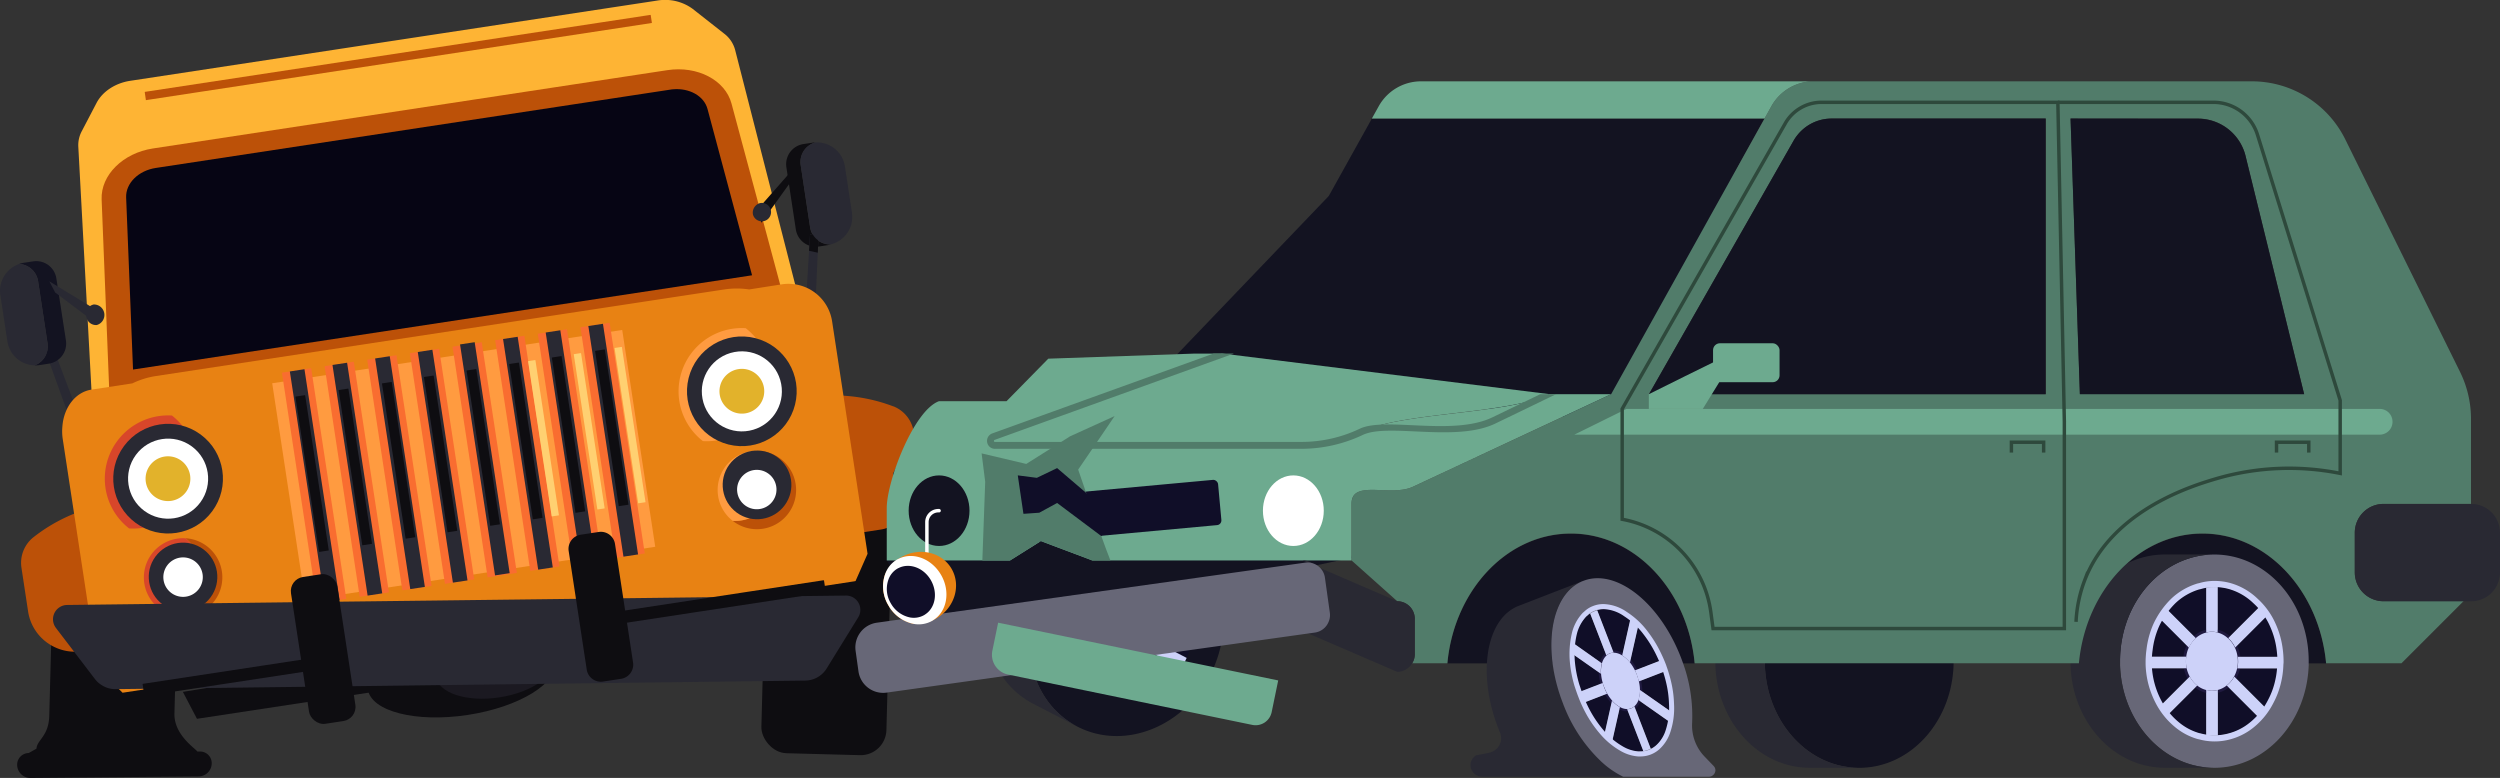 <svg xmlns="http://www.w3.org/2000/svg" viewBox="0 0 874.26 272.05"><rect x="0" y="0" width="874.26" height="272.05" fill="#333333" stroke="none"/><defs><style>.cls-1{fill:#0e0d11;}.cls-2{fill:#bc5108;}.cls-3{fill:#d8462a;}.cls-4{fill:#131321;}.cls-5{fill:#292933;}.cls-6{fill:#100e28;}.cls-7{fill:#cdd2f9;}.cls-8{fill:#676777;}.cls-10,.cls-14,.cls-15,.cls-17,.cls-18,.cls-9{fill:none;}.cls-17,.cls-9{stroke:#1f193f;}.cls-10,.cls-14,.cls-17,.cls-18,.cls-9{stroke-miterlimit:10;}.cls-9{stroke-width:1.95px;}.cls-10,.cls-18{stroke:#cdd2f9;}.cls-10{stroke-width:2.15px;}.cls-11{fill:#517c6a;}.cls-12{fill:#6daa8f;}.cls-13{fill:#fff;}.cls-14{stroke:#2e493c;}.cls-14,.cls-15{stroke-width:1.21px;}.cls-15{stroke:#fff;stroke-linecap:round;stroke-linejoin:round;}.cls-16{fill:#e88213;}.cls-17{stroke-width:1.6px;}.cls-18{stroke-width:1.76px;}.cls-19{fill:#feb434;}.cls-20{fill:#060514;}.cls-21{fill:#1b1921;}.cls-22{fill:#ff9b40;}.cls-23{fill:#e2b22b;}.cls-24{fill:#f96d30;}.cls-25{fill:#ffd071;}</style></defs><g id="Слой_2" data-name="Слой 2"><g id="Layer_1" data-name="Layer 1"><rect class="cls-1" x="267.12" y="178.56" width="43.74" height="85.23" rx="9" transform="translate(572.07 449.86) rotate(-178.49)"/><path class="cls-1" d="M6,267.42H6a4.63,4.63,0,0,0,4.63,4.63l58.78-.53a4.63,4.63,0,0,0,4.63-4.64h0A4.07,4.07,0,0,0,70,262.81H69c-.53-1-8.16-5.7-8-13.25l1.29-48.73a9,9,0,0,0-8.76-9.24l-25.73-.68a9,9,0,0,0-9.23,8.76l-1.34,50.6c-.19,7.27-4.25,8.36-4.48,11.54l-2.71,1.53A4.08,4.08,0,0,0,6,267.42Z"/><path class="cls-2" d="M285.4,188.63,308,185.19c9-1.37,5.58-10.63,4.29-19.61l7.25-14.49a11.47,11.47,0,0,0-7.12-9l-.08,0a58.38,58.38,0,0,0-8.69-2.55,60.12,60.12,0,0,0-14-1.25Z"/><path class="cls-3" d="M44.84,225.25l6.4-1-19.05-46.8c-1.8.52-3.78,1.17-5.85,2C33.53,183.09,48.36,209.94,44.84,225.25Z"/><path class="cls-2" d="M7.51,198.59l2.32,15.27a16.52,16.52,0,0,0,9,12.3,16.35,16.35,0,0,0,9.87,1.55l16.17-2.46c3.52-15.31-11.31-42.16-18.5-45.78-1.05.4-2.14.86-3.24,1.38a58.23,58.23,0,0,0-11.4,7,.15.15,0,0,1-.07.05A11.46,11.46,0,0,0,7.51,198.59Z"/><polygon class="cls-4" points="405.25 130.58 561.76 147.49 608.91 56.15 614.86 45.41 617.06 41.46 479.74 41.46 477.55 45.41 464.67 68.54 405.25 130.58"/><path class="cls-4" d="M364.53,205.83c-.23.45-.45.88-.65,1.32-7.09,15-4.4,31.88,5.8,41.83a30.43,30.43,0,0,0,7.12,5.13c15.83,8.15,36,.64,45.72-16.76.24-.42.46-.85.7-1.3,9.43-18.31,3.95-39.9-12.26-48.25a29.76,29.76,0,0,0-8.32-2.82C388.2,182.37,372.41,190.54,364.53,205.83Z"/><path class="cls-5" d="M349.15,197.91c-.23.45-.45.88-.65,1.31-8.52,18-2.91,38.8,12.92,46.95l15.38,7.93a30.13,30.13,0,0,1-7.11-5.12c-10.2-9.95-12.89-26.84-5.81-41.83.2-.44.42-.87.65-1.32,7.88-15.3,23.67-23.45,38.12-20.84a29.59,29.59,0,0,1,8.3,2.8l-15.38-7.92C379.35,171.52,358.59,179.6,349.15,197.91Z"/><path class="cls-6" d="M406.81,198.45l-7.27,14.12a8.7,8.7,0,0,1,2.3,3.42l14.67-4.69A21.61,21.61,0,0,0,406.81,198.45Z"/><path class="cls-6" d="M387.48,197.33l4.29,13.46a8.73,8.73,0,0,1,3.77-.16l.37.1,7.21-14a18.91,18.91,0,0,0-3.15-.81A22.41,22.41,0,0,0,387.48,197.33Z"/><path class="cls-6" d="M374.21,209.07l11.62,6a11,11,0,0,1,2.26-2.43l-4.3-13.43A27.2,27.2,0,0,0,374.21,209.07Z"/><path class="cls-6" d="M402.5,220.05a11.09,11.09,0,0,1-.64,3.26L415,230.07a27.9,27.9,0,0,0,2.34-14.76Z"/><path class="cls-7" d="M403.12,196.73l-7.21,14a6.5,6.5,0,0,1,1.94.68,7.67,7.67,0,0,1,1.69,1.16l7.27-14.12c-.34-.2-.68-.4-1.05-.59A20.35,20.35,0,0,0,403.12,196.73Z"/><path class="cls-7" d="M399.84,226.85l13.22,6.8c.26-.4.51-.84.76-1.28s.33-.59.49-.9c.24-.47.46-.94.67-1.4l-13.12-6.76a13.73,13.73,0,0,1-.62,1.43,2.77,2.77,0,0,1-.21.36A12,12,0,0,1,399.84,226.85Z"/><path class="cls-7" d="M373.44,210.42c-.16.31-.31.6-.45.92s-.43.92-.59,1.38l11.71,6a10.08,10.08,0,0,1,.73-2l.19-.37a12.32,12.32,0,0,1,.8-1.33l-11.62-6C373.94,209.5,373.68,210,373.44,210.42Z"/><path class="cls-7" d="M383.79,199.2l4.3,13.43a10.88,10.88,0,0,1,3.68-1.84l-4.29-13.46A21.32,21.32,0,0,0,383.79,199.2Z"/><path class="cls-7" d="M401.84,216a9.51,9.51,0,0,1,.66,4.06l14.82-4.74a21.92,21.92,0,0,0-.81-4Z"/><path class="cls-4" d="M472.66,195.07S367.55,217.4,366.28,217.46l-40.91,2L310.1,196l4.63-13,156.11,4.47Z"/><path class="cls-4" d="M617.18,231.2c0,.51,0,1,0,1.48.56,16.56,10.69,30.36,24.31,34.53a30.49,30.49,0,0,0,8.68,1.3c17.8,0,32.29-15.91,33-35.83,0-.49,0-1,0-1.48,0-20.59-14.76-37.28-33-37.28a29.8,29.8,0,0,0-8.68,1.3C627.48,199.52,617.18,214,617.18,231.2Z"/><path class="cls-5" d="M599.88,231.21c0,.5,0,1,0,1.47.68,19.92,15.18,35.82,33,35.82h17.3a30.05,30.05,0,0,1-8.66-1.29c-13.63-4.18-23.75-18-24.32-34.53,0-.48,0-1,0-1.47,0-17.21,10.3-31.69,24.34-36a29.39,29.39,0,0,1,8.66-1.31h-17.3C614.64,193.92,599.88,210.61,599.88,231.21Z"/><path class="cls-4" d="M727,232h86.45c-2.38-25.52-20.86-45.37-43.24-45.37S729.37,206.46,727,232Z"/><path class="cls-4" d="M506.15,232h86.48c-2.39-25.52-20.89-45.37-43.27-45.37S508.53,206.46,506.15,232Z"/><path class="cls-8" d="M741.38,231.21c0,.5,0,1,0,1.47.57,16.57,10.69,30.35,24.32,34.53a30,30,0,0,0,8.66,1.29c17.8,0,32.3-15.9,33-35.82,0-.48,0-1,0-1.47,0-20.6-14.76-37.29-33-37.29a29.29,29.29,0,0,0-8.66,1.31C751.69,199.52,741.38,214,741.38,231.21Zm14.09-14.72,10,10a11.23,11.23,0,0,0-.89,3.2H751.47A27.35,27.35,0,0,1,755.47,216.49Zm16-11v15.74l-.37.09a8.79,8.79,0,0,0-3.28,1.86l-10-10a22.34,22.34,0,0,1,10.45-7A19.14,19.14,0,0,1,771.52,205.45Zm18.57,6.82L779.2,223.16a8.53,8.53,0,0,0-3.61-2V205.29A21.6,21.6,0,0,1,790.09,212.27Zm7.24,17.39H782.57a11,11,0,0,0-.92-3.2l11-11A27.88,27.88,0,0,1,797.33,229.66Zm-5.07,17.87-10.94-10.94a10.55,10.55,0,0,0,1.07-2.86h14.88A27.77,27.77,0,0,1,792.26,247.53Zm-16.67,9.62v-15.9a8.23,8.23,0,0,0,3.11-1.53l10.93,10.93A21.6,21.6,0,0,1,775.59,257.15Zm-17.26-7.37,10.07-10.06a8.33,8.33,0,0,0,2.75,1.44,1.66,1.66,0,0,0,.37.09V257a24.2,24.2,0,0,1-3.17-.7A22.4,22.4,0,0,1,758.33,249.78Zm-6.8-16.05H764.7a11.26,11.26,0,0,0,1.07,2.86l-9.93,9.93A27.62,27.62,0,0,1,751.53,233.73Z"/><path class="cls-5" d="M724.08,231.21c0,.5,0,1,0,1.47.67,19.92,15.18,35.82,33,35.82h17.3a30,30,0,0,1-8.66-1.29c-13.63-4.18-23.75-18-24.32-34.53,0-.48,0-1,0-1.47,0-17.21,10.31-31.69,24.35-36a29.29,29.29,0,0,1,8.66-1.31h-17.3C738.85,193.92,724.08,210.61,724.08,231.21Z"/><path class="cls-6" d="M775.59,205.29v15.88a8.53,8.53,0,0,1,3.61,2l10.89-10.89A21.6,21.6,0,0,0,775.59,205.29Z"/><path class="cls-6" d="M757.9,213.15l10,10a8.79,8.79,0,0,1,3.28-1.86l.37-.09V205.45a19.14,19.14,0,0,0-3.17.72A22.34,22.34,0,0,0,757.9,213.15Z"/><path class="cls-6" d="M751.47,229.66h13.08a11.23,11.23,0,0,1,.89-3.2l-10-10A27.35,27.35,0,0,0,751.47,229.66Z"/><path class="cls-6" d="M751.53,233.73a27.62,27.62,0,0,0,4.31,12.79l9.93-9.93a11.26,11.26,0,0,1-1.07-2.86Z"/><path class="cls-6" d="M758.33,249.78a22.4,22.4,0,0,0,10,6.5,24.2,24.2,0,0,0,3.17.7V241.25a1.66,1.66,0,0,1-.37-.09,8.33,8.33,0,0,1-2.75-1.44Z"/><path class="cls-6" d="M775.59,241.25v15.9a21.6,21.6,0,0,0,14-6.5L778.7,239.72A8.23,8.23,0,0,1,775.59,241.25Z"/><path class="cls-6" d="M781.32,236.59l10.94,10.94a27.77,27.77,0,0,0,5-13.8H782.39A10.55,10.55,0,0,1,781.32,236.59Z"/><path class="cls-6" d="M781.65,226.46a11,11,0,0,1,.92,3.2h14.76a27.88,27.88,0,0,0-4.68-14.2Z"/><path class="cls-9" d="M764.44,231.21v.42a11,11,0,0,0,1.33,5,9.77,9.77,0,0,0,2.63,3.13,8.33,8.33,0,0,0,2.75,1.44,1.66,1.66,0,0,0,.37.09,8.15,8.15,0,0,0,2,.26,8,8,0,0,0,2-.26,8.23,8.23,0,0,0,3.11-1.53,9.54,9.54,0,0,0,2.62-3.13,10.55,10.55,0,0,0,1.07-2.86,11.17,11.17,0,0,0,.27-2.1,3.17,3.17,0,0,0,0-.42,13.15,13.15,0,0,0-.11-1.55,11,11,0,0,0-.92-3.2,9.53,9.53,0,0,0-2.45-3.3,8.53,8.53,0,0,0-3.61-2,8,8,0,0,0-2-.26,7.33,7.33,0,0,0-2,.28l-.37.09a8.79,8.79,0,0,0-3.28,1.86,10.37,10.37,0,0,0-3.32,6.52A11.31,11.31,0,0,0,764.44,231.21Z"/><path class="cls-7" d="M771.52,205.45v15.74a7.33,7.33,0,0,1,2-.28,8,8,0,0,1,2,.26V205.29c-.39,0-.79,0-1.2,0A21.07,21.07,0,0,0,771.52,205.45Z"/><path class="cls-7" d="M771.52,241.25V257a21.07,21.07,0,0,0,2.87.19l1.2,0v-15.9a8,8,0,0,1-2,.26A8.15,8.15,0,0,1,771.52,241.25Z"/><path class="cls-7" d="M764.44,231.21v.42a11,11,0,0,0,1.33,5,9.77,9.77,0,0,0,2.63,3.13,8.33,8.33,0,0,0,2.75,1.44,1.66,1.66,0,0,0,.37.09,8.15,8.15,0,0,0,2,.26,8,8,0,0,0,2-.26,8.23,8.23,0,0,0,3.11-1.53,9.54,9.54,0,0,0,2.62-3.13,10.55,10.55,0,0,0,1.07-2.86,11.17,11.17,0,0,0,.27-2.1,3.17,3.17,0,0,0,0-.42,13.15,13.15,0,0,0-.11-1.55,11,11,0,0,0-.92-3.2,9.53,9.53,0,0,0-2.45-3.3,8.53,8.53,0,0,0-3.61-2,8,8,0,0,0-2-.26,7.33,7.33,0,0,0-2,.28l-.37.09a8.79,8.79,0,0,0-3.28,1.86,10.37,10.37,0,0,0-3.32,6.52A11.31,11.31,0,0,0,764.44,231.21Z"/><path class="cls-7" d="M782.39,233.73h14.88c0-.49.06-1,.08-1.49s0-.68,0-1c0-.52,0-1.05,0-1.55H782.57a13.15,13.15,0,0,1,.11,1.55,3.17,3.17,0,0,1,0,.42A11.17,11.17,0,0,1,782.39,233.73Z"/><path class="cls-7" d="M751.4,231.21c0,.35,0,.68,0,1s.05,1,.11,1.49H764.7a11.17,11.17,0,0,1-.26-2.1v-.42a11.31,11.31,0,0,1,.11-1.55H751.47C751.42,230.16,751.4,230.69,751.4,231.21Z"/><path class="cls-7" d="M778.7,239.72l10.93,10.93a24.53,24.53,0,0,0,2.63-3.12l-10.94-10.94A9.54,9.54,0,0,1,778.7,239.72Z"/><path class="cls-7" d="M755.47,216.49l10,10a11.18,11.18,0,0,1,2.43-3.32l-10-10A20.09,20.09,0,0,0,755.47,216.49Z"/><path class="cls-7" d="M779.2,223.16a9.53,9.53,0,0,1,2.45,3.3l11-11a21,21,0,0,0-2.56-3.19Z"/><path class="cls-7" d="M755.84,246.52a24.39,24.39,0,0,0,2.49,3.26l10.07-10.06a9.77,9.77,0,0,1-2.63-3.13Z"/><path class="cls-10" d="M751.4,231.21v1.09a30.87,30.87,0,0,0,.66,5.5,30.32,30.32,0,0,0,2.71,7.51,25.6,25.6,0,0,0,6.63,8.2,20.63,20.63,0,0,0,7,3.78,6.31,6.31,0,0,0,.93.23,19.49,19.49,0,0,0,10.28,0,20.66,20.66,0,0,0,7.84-4,25,25,0,0,0,6.62-8.2,27.76,27.76,0,0,0,2.71-7.51,29.13,29.13,0,0,0,.66-5.5,7,7,0,0,0,.06-1.09,32.09,32.09,0,0,0-.28-4.07,29.45,29.45,0,0,0-2.32-8.37,24.92,24.92,0,0,0-6.18-8.65,21.43,21.43,0,0,0-9.11-5.22,19.54,19.54,0,0,0-5.14-.68,17.37,17.37,0,0,0-5.14.74,6.31,6.31,0,0,0-.93.23,21.88,21.88,0,0,0-8.29,4.87,28.91,28.91,0,0,0-6.13,8.71,29.71,29.71,0,0,0-2.26,8.37A32.09,32.09,0,0,0,751.4,231.21Z"/><path class="cls-11" d="M472.66,176.15V196l15.95,14.23a6.15,6.15,0,0,1,6.15,6.15v12.37a6,6,0,0,1-.91,3.19h12.3c2.38-25.52,20.83-45.37,43.21-45.37s40.88,19.85,43.27,45.37H727c2.39-25.52,20.83-45.37,43.21-45.37s40.86,19.85,43.24,45.37h26.36l21.71-21.71h-28a10.07,10.07,0,0,1-10.06-10.08V186.3a10.07,10.07,0,0,1,10.06-10.08h30.6V146.56a37.27,37.27,0,0,0-3.83-16.5L820.14,48.72a36.45,36.45,0,0,0-32.65-20.28H634.28a16.93,16.93,0,0,0-14.81,8.7l-4.61,8.27-51.44,92.44-69.28,32.36C486.32,173.88,472.66,167.51,472.66,176.15ZM724.08,41.46H768.6a17.14,17.14,0,0,1,16.67,13l20.5,83.34H727.34ZM576.64,137.85,627.31,49.1a15.4,15.4,0,0,1,3-3.69,15.22,15.22,0,0,1,10.23-3.95h74.88v96.39Z"/><path class="cls-4" d="M724.08,41.46l3.26,96.39h78.43l-20.5-83.34a17.14,17.14,0,0,0-16.67-13Z"/><path class="cls-4" d="M576.64,137.85H715.38V41.46H640.5a15.22,15.22,0,0,0-10.23,3.95,15.4,15.4,0,0,0-3,3.69Z"/><path class="cls-5" d="M823.49,186.3v13.89a10.07,10.07,0,0,0,10.06,10.08h30.6a10.1,10.1,0,0,0,10.11-10.1V186.32a10.09,10.09,0,0,0-10.11-10.1h-30.6A10.07,10.07,0,0,0,823.49,186.3Z"/><path class="cls-12" d="M310.1,177.67V196h43.07L364,189.22,382,196h90.63V176.15c0-8.64,13.66-2.27,21.48-5.94l69.28-32.36H541.86c-15,7.21-51.13,6.15-65.82,13.17a48.44,48.44,0,0,1-20.86,4.73H347.93a1.57,1.57,0,0,1-.53-3l80-29.09h-9.91l-50.9,1.77L352,140.29H328.4C319.55,143.45,310.1,168.26,310.1,177.67Z"/><path class="cls-12" d="M479.74,41.46H617.06l2.41-4.32a16.93,16.93,0,0,1,14.81-8.7H496.93a16.92,16.92,0,0,0-14.78,8.7Z"/><path class="cls-5" d="M455.56,220.71l33.05,14.23a6.09,6.09,0,0,0,5.24-3,6,6,0,0,0,.91-3.19V216.42a6.15,6.15,0,0,0-6.15-6.15L455.56,196a6.15,6.15,0,0,1,6.15,6.15v12.37a6,6,0,0,1-.91,3.19A6.09,6.09,0,0,1,455.56,220.71Z"/><path class="cls-8" d="M299.21,227.61l1,7.17a8.73,8.73,0,0,0,9.86,7.43l149.74-21a6.08,6.08,0,0,0,4.77-3.66,6,6,0,0,0,.47-3.28L463.33,202a6.16,6.16,0,0,0-6.95-5.24l-149.74,21A8.71,8.71,0,0,0,299.21,227.61Z"/><ellipse class="cls-13" cx="452.29" cy="178.59" rx="10.64" ry="12.34"/><ellipse class="cls-4" cx="328.4" cy="178.59" rx="10.64" ry="12.34"/><rect class="cls-6" x="345.85" y="171.35" width="80.86" height="15.89" rx="1.65" transform="translate(787.35 322.47) rotate(174.75)"/><path class="cls-12" d="M347.93,155.75H455.18A48.44,48.44,0,0,0,476,151c14.69-7,50.85-6,65.82-13.17L427.37,123.62l-80,29.09A1.57,1.57,0,0,0,347.93,155.75Z"/><path class="cls-12" d="M550.55,152H832.2a4.47,4.47,0,0,0,4.47-4.47h0A4.47,4.47,0,0,0,832.2,143H568.78Z"/><path class="cls-11" d="M345.21,154.66a2.74,2.74,0,0,0,2.72,2.29H455.18a50.18,50.18,0,0,0,21.39-4.85c8.9-4.26,32.59,2.68,46.39-4,7.95-3.83,15.5-7.5,21.22-10.25h-5.55c-4.92,2.39-10.71,5.19-16.71,8.08-13.8,6.68-37.49-.27-46.41,4a47.34,47.34,0,0,1-20.33,4.61H347.93a.3.3,0,0,1-.33-.29c-.05-.31.14-.39.21-.41l83.73-30.22h-7.11L347,151.57A2.77,2.77,0,0,0,345.21,154.66Z"/><rect class="cls-12" x="599.06" y="120.04" width="23.26" height="13.62" rx="2.41" transform="translate(1221.38 253.7) rotate(180)"/><path class="cls-12" d="M602,125.29c-.43.14-25.4,12.56-25.4,12.56V143h18.87l7.52-12.2Z"/><path class="cls-14" d="M599.06,219.81H721.91V147.49L719.64,35.78H637a14.59,14.59,0,0,0-12.67,7.35L567.28,143v38.59h0a38.25,38.25,0,0,1,31,32.44Z"/><path class="cls-14" d="M719.64,35.78h54.41a16.12,16.12,0,0,1,15.4,11.34L818.37,140v25.54a90.65,90.65,0,0,0-42.78,1.7c-8.06,2.35-37.05,10.81-46.59,35.75a46.6,46.6,0,0,0-3,14.47"/><polyline class="cls-14" points="714.67 158.27 714.67 154.65 703.4 154.65 703.4 158.27"/><polyline class="cls-14" points="807.39 158.27 807.39 154.65 796.11 154.65 796.11 158.27"/><path class="cls-11" d="M344.53,168.5l-1,27.54h9.65L364,189.22,382,196h6.32c-3.35-8.36-11.28-31.78-11.28-31.78l5.81-8.51,6.94-10.21-15.6,7.09-4.94,3.12-10.37,6.53-15.61-3.69Z"/><path class="cls-15" d="M328.4,178.59h-.21a4,4,0,0,0-4.05,4v11.81"/><path class="cls-16" d="M310.67,211.69a13.11,13.11,0,0,0,8.61,6.44,14.09,14.09,0,0,0,7.21-1.35l.95-.5c6.36-3.69,8.75-11.43,5.35-17.34s-11.34-7.72-17.7-4.05c-.27.16-.53.31-.8.5,0,0,0,0,0,0a13.44,13.44,0,0,0-4.8,5.52A12.84,12.84,0,0,0,310.67,211.69Z"/><path class="cls-13" d="M310.67,211.69a13.11,13.11,0,0,0,8.61,6.44,9.61,9.61,0,0,0,6.78-1.06,3,3,0,0,0,.43-.29c4.73-3.06,5.91-10,2.61-15.72s-9.79-8.13-14.81-5.67c0,0,0,0,0,0a4.79,4.79,0,0,0-.56.26,9.52,9.52,0,0,0-4.24,5.26A12.84,12.84,0,0,0,310.67,211.69Z"/><path class="cls-6" d="M311.53,211a10,10,0,0,0,6.54,4.89,7.28,7.28,0,0,0,5.14-.81,3.15,3.15,0,0,0,.33-.22c3.59-2.32,4.49-7.58,2-11.94s-7.44-6.17-11.25-4.3h0a2.86,2.86,0,0,0-.43.21,7.23,7.23,0,0,0-3.22,4A9.74,9.74,0,0,0,311.53,211Z"/><polygon class="cls-6" points="379.85 172.39 369.68 163.69 362.59 167.1 355.92 166.24 357.9 179.69 363.44 179.3 369.68 175.89 385.15 187.48 388.31 182.28 379.85 172.39"/><path class="cls-12" d="M352,227.72h87.21a7.06,7.06,0,0,1,7.06,7.06v10a0,0,0,0,1,0,0h-100a0,0,0,0,1,0,0V233.46a5.74,5.74,0,0,1,5.74-5.74Z" transform="translate(736.7 547.61) rotate(-168.35)"/><path class="cls-5" d="M514.24,268a4.12,4.12,0,0,0,4.16,3.6h49.23a31.59,31.59,0,0,1-7.57-5.21,53.78,53.78,0,0,1-13-19.17c-.19-.45-.36-.9-.53-1.37-6.21-16-5-32,2.23-39.44a13.76,13.76,0,0,1,5-3.32l-11.83,4.57-10.82,4.2c-11.41,4.4-14.62,23.54-7.19,42.75.18.47.36.92.55,1.37v0a5.18,5.18,0,0,1-3.63,7.23l-4.62.93A4,4,0,0,0,514.24,268Z"/><path class="cls-5" d="M546.54,245.88c.17.47.34.92.53,1.37a53.78,53.78,0,0,0,13,19.17,31.59,31.59,0,0,0,7.57,5.21h12.6l-1.1-2.83-25.41-65.68a13.76,13.76,0,0,0-5,3.32C541.54,213.84,540.33,229.83,546.54,245.88Z"/><path class="cls-8" d="M546.54,245.88c.17.47.34.92.53,1.37a53.78,53.78,0,0,0,13,19.17,31.59,31.59,0,0,0,7.57,5.21h29.89a2.34,2.34,0,0,0,2.36-2.3,2.22,2.22,0,0,0-.62-1.46l-3.09-3.21a15.68,15.68,0,0,1-4.44-11.75,54.42,54.42,0,0,0-3.41-21.63c-.16-.45-.32-.9-.51-1.37-7.43-19.21-22.69-31.21-34.09-26.79a13.76,13.76,0,0,0-5,3.32C541.54,213.84,540.33,229.83,546.54,245.88Zm15.22-16.63a1.51,1.51,0,0,0-.2.17,5.75,5.75,0,0,0-1.37,2.52l-9.85-6.9a16.3,16.3,0,0,1,4-9,8.77,8.77,0,0,1,1.73-1.44Zm8.39-12.81-2.88,12.79a5.5,5.5,0,0,0-3-1l-5.73-14.8C562.21,212.38,566.3,213.57,570.15,216.44Zm7.13,45.35L571.55,247a5.32,5.32,0,0,0,1.39-2.18l10.78,7.55C582.74,256.78,580.53,260.19,577.28,261.79Zm-4.84.94a15.93,15.93,0,0,1-8.61-3.63l2.67-11.82a5.43,5.43,0,0,0,2.23.69,1.32,1.32,0,0,0,.28,0l5.67,14.67A11.11,11.11,0,0,1,572.44,262.73ZM581,230.9l-9.24,3.57a14.93,14.93,0,0,0-1.72-2.75l2.91-12.93A38,38,0,0,1,581,230.9Zm3.27,17.89-10.78-7.56a13.86,13.86,0,0,0-.36-2.92l9.3-3.6A36.92,36.92,0,0,1,584.23,248.79Zm-30.45-3,8.24-3.19a15,15,0,0,0,1.7,2.42l-2.63,11.66A37.46,37.46,0,0,1,553.78,245.77Zm-3.75-17,9.83,6.88a15.09,15.09,0,0,0,.6,3.2L552.28,242A37.43,37.43,0,0,1,550,228.75Z"/><path class="cls-6" d="M558.57,213.43l5.73,14.81a5.65,5.65,0,0,1,3,1l2.88-12.8C566.3,213.56,562.2,212.38,558.57,213.43Z"/><path class="cls-6" d="M550.34,225l9.84,6.91a5.89,5.89,0,0,1,1.38-2.53,1.12,1.12,0,0,1,.21-.17l-5.69-14.69a9.74,9.74,0,0,0-1.72,1.44A16.33,16.33,0,0,0,550.34,225Z"/><path class="cls-6" d="M552.28,242l8.18-3.16a15.06,15.06,0,0,1-.59-3.2L550,228.75A37.34,37.34,0,0,0,552.28,242Z"/><path class="cls-6" d="M553.79,245.77a37.14,37.14,0,0,0,7.31,10.89L563.72,245a15.38,15.38,0,0,1-1.7-2.41Z"/><path class="cls-6" d="M563.83,259.1a15.93,15.93,0,0,0,8.61,3.63,11.15,11.15,0,0,0,2.24-.11L569,248a1.11,1.11,0,0,1-.26,0,5.34,5.34,0,0,1-2.25-.68Z"/><path class="cls-6" d="M571.55,247l5.73,14.83c3.25-1.61,5.45-5,6.44-9.46l-10.78-7.55A5.32,5.32,0,0,1,571.55,247Z"/><path class="cls-6" d="M573.45,241.24l10.78,7.55a36.92,36.92,0,0,0-1.84-14.08l-9.31,3.6A13.91,13.91,0,0,1,573.45,241.24Z"/><path class="cls-6" d="M570,231.71a16,16,0,0,1,1.73,2.76L581,230.9a38,38,0,0,0-8.05-12.11Z"/><path class="cls-17" d="M561,240.3l.15.39a15.9,15.9,0,0,0,.92,1.9,15.38,15.38,0,0,0,1.7,2.41,9.91,9.91,0,0,0,2.77,2.28,5.34,5.34,0,0,0,2.25.68,1.11,1.11,0,0,0,.26,0,3.74,3.74,0,0,0,2.55-1,5.32,5.32,0,0,0,1.39-2.18,9.8,9.8,0,0,0,.51-3.55,13.91,13.91,0,0,0-.37-2.93,14.5,14.5,0,0,0-.59-2c0-.14-.09-.27-.13-.39-.19-.49-.41-1-.63-1.42a16,16,0,0,0-1.73-2.76,10.24,10.24,0,0,0-2.72-2.48,5.65,5.65,0,0,0-3-1,3.78,3.78,0,0,0-1.37.25,3.29,3.29,0,0,0-1.16.76,1.12,1.12,0,0,0-.21.17,5.89,5.89,0,0,0-1.38,2.53,11.69,11.69,0,0,0-.31,3.68,15.06,15.06,0,0,0,.59,3.2C560.6,239.31,560.76,239.81,561,240.3Z"/><path class="cls-7" d="M556.08,214.56l5.69,14.69a3.29,3.29,0,0,1,1.16-.76,3.78,3.78,0,0,1,1.37-.25l-5.73-14.81c-.25.08-.51.15-.77.25A10,10,0,0,0,556.08,214.56Z"/><path class="cls-7" d="M569,248l5.68,14.67a10,10,0,0,0,1.86-.51c.25-.1.5-.22.74-.31L571.55,247a3.74,3.74,0,0,1-2.55,1Z"/><path class="cls-7" d="M561,240.3l.15.39a15.9,15.9,0,0,0,.92,1.9,15.38,15.38,0,0,0,1.7,2.41,9.91,9.91,0,0,0,2.77,2.28,5.34,5.34,0,0,0,2.25.68,1.11,1.11,0,0,0,.26,0,3.74,3.74,0,0,0,2.55-1,5.32,5.32,0,0,0,1.39-2.18,9.8,9.8,0,0,0,.51-3.55,13.91,13.91,0,0,0-.37-2.93,14.5,14.5,0,0,0-.59-2c0-.14-.09-.27-.13-.39-.19-.49-.41-1-.63-1.42a16,16,0,0,0-1.73-2.76,10.24,10.24,0,0,0-2.72-2.48,5.65,5.65,0,0,0-3-1,3.78,3.78,0,0,0-1.37.25,3.29,3.29,0,0,0-1.16.76,1.12,1.12,0,0,0-.21.17,5.89,5.89,0,0,0-1.38,2.53,11.69,11.69,0,0,0-.31,3.68,15.06,15.06,0,0,0,.59,3.2C560.6,239.31,560.76,239.81,561,240.3Z"/><path class="cls-7" d="M573.08,238.31l9.31-3.6c-.15-.46-.32-.94-.49-1.41s-.23-.64-.35-1c-.19-.48-.4-1-.59-1.43l-9.23,3.57c.22.45.44.93.63,1.42,0,.12.09.25.13.39A14.5,14.5,0,0,1,573.08,238.31Z"/><path class="cls-7" d="M552.8,243.46c.12.32.24.63.38.95.2.47.39.93.61,1.36l8.23-3.18a15.9,15.9,0,0,1-.92-1.9l-.15-.39c-.19-.49-.35-1-.49-1.47L552.28,242C552.43,242.47,552.61,243,552.8,243.46Z"/><path class="cls-7" d="M572.94,244.79l10.78,7.55a23.52,23.52,0,0,0,.51-3.55l-10.78-7.55A9.8,9.8,0,0,1,572.94,244.79Z"/><path class="cls-7" d="M550,228.75l9.84,6.88a11.69,11.69,0,0,1,.31-3.68L550.34,225A22.19,22.19,0,0,0,550,228.75Z"/><path class="cls-7" d="M567.28,229.23a10.24,10.24,0,0,1,2.72,2.48l2.91-12.92a23.49,23.49,0,0,0-2.75-2.36Z"/><path class="cls-7" d="M561.1,256.66a25.45,25.45,0,0,0,2.73,2.44l2.66-11.82a9.91,9.91,0,0,1-2.77-2.28Z"/><path class="cls-18" d="M552.8,243.46l.39,1a45.86,45.86,0,0,0,2.4,5,40.28,40.28,0,0,0,4.4,6.34,26.08,26.08,0,0,0,7.1,6,13.6,13.6,0,0,0,5.72,1.85,3,3,0,0,0,.67,0,9,9,0,0,0,6.42-2.48,13.06,13.06,0,0,0,3.46-5.64,25.64,25.64,0,0,0,1.18-9.25,37.68,37.68,0,0,0-1-7.65,45.42,45.42,0,0,0-1.57-5.3c-.11-.38-.24-.7-.36-1-.5-1.28-1.06-2.53-1.64-3.72a42.15,42.15,0,0,0-4.47-7.25,27.25,27.25,0,0,0-7-6.57,14.3,14.3,0,0,0-7.58-2.66,8.8,8.8,0,0,0-3.46.6,8.11,8.11,0,0,0-3,1.94,2.55,2.55,0,0,0-.5.44,14.83,14.83,0,0,0-3.42,6.55,31.11,31.11,0,0,0-.69,9.6,41.37,41.37,0,0,0,1.6,8.36C551.87,240.87,552.3,242.18,552.8,243.46Z"/><polygon class="cls-5" points="15.89 122.86 23.69 144.48 26.39 142.18 18.85 122.26 15.89 122.86"/><path class="cls-1" d="M275,58.49l3.3,21.71a7.12,7.12,0,0,0,8.11,6l3.19-.49a9.19,9.19,0,0,0,.94-.19,7.11,7.11,0,0,1-7.26-6L280,57.73a7.11,7.11,0,0,1,5.14-7.93c-.31,0-.64.05-1,.1l-3.19.48A7.12,7.12,0,0,0,275,58.49Z"/><polygon class="cls-5" points="281.99 103.27 285.25 104.66 285.98 88.37 286.27 81.7 283.27 82 282.93 87.7 281.99 103.27"/><path class="cls-19" d="M278.44,100.9,257.07,17.43a10.58,10.58,0,0,0-3.84-5.68l-11-8.65A16.34,16.34,0,0,0,229.77.21L45.53,28.26c-5.2.79-9.67,3.73-11.76,7.72l-5.18,9.91a10.36,10.36,0,0,0-1.21,5.33L32,136.67Z"/><path class="cls-2" d="M38.24,137.47l235.16-35.8L255.81,36.21c-2.2-8.21-11.93-13.28-22.41-11.68L53.46,51.92C43,53.52,35.2,61.25,35.54,69.75Z"/><path class="cls-20" d="M46.52,129.23,263,96.27,247.42,38.11c-1.22-4.55-6.33-7.4-12.09-6.88-.29,0-.6.06-.9.11L54.5,58.73c-6.12.93-10.59,5.38-10.39,10.34Z"/><path class="cls-2" d="M51.15,35,227.87,8.05a.1.1,0,0,0,.09-.12l-.4-2.63a.12.12,0,0,0-.12-.09L50.71,32.12a.12.12,0,0,0-.09.12L51,34.87A.1.1,0,0,0,51.15,35Z"/><polygon class="cls-1" points="288.4 217.94 68.88 251.37 63.95 241.95 281.1 206.27 288.4 217.94"/><ellipse class="cls-1" cx="161.43" cy="236.11" rx="33.18" ry="14.08" transform="translate(-33.7 26.99) rotate(-8.66)"/><path class="cls-21" d="M152.43,236.63c.87,5.74,10.83,9,22.24,7.24s20-7.8,19.08-13.53-10.83-9-22.24-7.24S151.56,230.9,152.43,236.63Z"/><path class="cls-16" d="M21.92,153.4l12.21,80.22,8.73,8.63,255.76-38.94a5.23,5.23,0,0,0,.57-.12l4.2-9.53L291,112.43a15.44,15.44,0,0,0-17.59-13L262,101.22a29.3,29.3,0,0,0-8.72,0L54.59,131.49a29.24,29.24,0,0,0-8.31,2.58L32,136.25c-5.64.86-9.7,6.27-10.18,12.88A18.1,18.1,0,0,0,21.92,153.4Z"/><path class="cls-22" d="M237.55,140.18a22,22,0,0,0,8.25,14.07,21.21,21.21,0,0,0,4.69-.21,22.09,22.09,0,0,0,10.29-39.27,21.76,21.76,0,0,0-4.68.2A22.14,22.14,0,0,0,237.55,140.18Z"/><path class="cls-2" d="M256.23,182.14a13.71,13.71,0,1,0,9.29-24.47,13.7,13.7,0,0,1-9.29,24.47Z"/><path class="cls-22" d="M251.12,173.42a13.63,13.63,0,0,0,5.11,8.72,13.69,13.69,0,0,0,9.29-24.47,14.18,14.18,0,0,0-2.9.12A13.72,13.72,0,0,0,251.12,173.42Z"/><circle class="cls-5" cx="259.43" cy="136.85" r="19.18" transform="translate(63.61 355.22) rotate(-75.93)"/><circle class="cls-5" cx="264.66" cy="171.21" r="11.99" transform="matrix(0.59, -0.81, 0.81, 0.59, -30.09, 282.93)"/><circle class="cls-13" cx="259.43" cy="136.85" r="14" transform="translate(-20.9 50.56) rotate(-10.7)"/><path class="cls-23" d="M251.69,138a7.83,7.83,0,1,0,6.56-8.92A7.84,7.84,0,0,0,251.69,138Z"/><circle class="cls-13" cx="264.66" cy="171.21" r="6.89" transform="translate(-30.09 282.93) rotate(-53.66)"/><path class="cls-3" d="M36.9,170.73a22,22,0,0,0,8.25,14.07,21.83,21.83,0,0,0,4.69-.21,22.1,22.1,0,0,0,10.29-39.28,22.43,22.43,0,0,0-4.68.21A22.14,22.14,0,0,0,36.9,170.73Z"/><path class="cls-2" d="M55.58,212.69a13.71,13.71,0,1,0,9.29-24.47,13.7,13.7,0,0,1-9.29,24.47Z"/><path class="cls-3" d="M50.47,204a13.63,13.63,0,0,0,5.11,8.72,13.69,13.69,0,0,0,9.29-24.47,12.89,12.89,0,0,0-2.9.12A13.72,13.72,0,0,0,50.47,204Z"/><circle class="cls-5" cx="58.78" cy="167.4" r="19.18" transform="translate(-110.89 115.54) rotate(-53.66)"/><circle class="cls-5" cx="64.01" cy="201.76" r="11.99" transform="translate(-136.44 133.75) rotate(-53.66)"/><circle class="cls-13" cx="58.78" cy="167.4" r="14" transform="translate(-110.89 115.54) rotate(-53.66)"/><path class="cls-23" d="M51,168.58a7.83,7.83,0,1,0,6.56-8.92A7.83,7.83,0,0,0,51,168.58Z"/><path class="cls-13" d="M57.19,202.8A6.9,6.9,0,1,0,63,195,6.91,6.91,0,0,0,57.19,202.8Z"/><rect class="cls-22" x="100.25" y="124.28" width="123.81" height="76.7" transform="translate(-22.63 26.26) rotate(-8.66)"/><rect class="cls-24" x="209.06" y="113.18" width="10.34" height="81.59" transform="translate(449.2 273.95) rotate(171.34)"/><rect class="cls-5" x="211.86" y="113.15" width="5.17" height="81.59" transform="translate(449.62 273.85) rotate(171.34)"/><rect class="cls-24" x="194.15" y="115.45" width="10.34" height="81.59" transform="translate(419.89 280.71) rotate(171.34)"/><rect class="cls-5" x="196.95" y="115.42" width="5.17" height="81.59" transform="translate(420.31 280.61) rotate(171.34)"/><rect class="cls-24" x="179.24" y="117.72" width="10.34" height="81.59" transform="translate(390.58 287.47) rotate(171.34)"/><rect class="cls-5" x="182.04" y="117.69" width="5.17" height="81.59" transform="translate(391 287.37) rotate(171.34)"/><rect class="cls-24" x="164.33" y="119.99" width="10.34" height="81.59" transform="translate(361.27 294.22) rotate(171.34)"/><rect class="cls-5" x="167.13" y="119.96" width="5.17" height="81.59" transform="matrix(-0.99, 0.15, -0.15, -0.99, 361.69, 294.13)"/><rect class="cls-24" x="149.42" y="122.26" width="10.34" height="81.59" transform="translate(331.96 300.98) rotate(171.34)"/><rect class="cls-5" x="152.22" y="122.23" width="5.17" height="81.59" transform="translate(332.38 300.89) rotate(171.34)"/><rect class="cls-24" x="134.51" y="124.53" width="10.34" height="81.59" transform="translate(302.65 307.74) rotate(171.34)"/><rect class="cls-5" x="137.31" y="124.5" width="5.17" height="81.59" transform="translate(303.07 307.64) rotate(171.34)"/><rect class="cls-24" x="119.6" y="126.8" width="10.34" height="81.59" transform="translate(273.34 314.5) rotate(171.34)"/><rect class="cls-5" x="122.4" y="126.77" width="5.17" height="81.59" transform="translate(273.76 314.4) rotate(171.34)"/><rect class="cls-24" x="104.69" y="129.07" width="10.34" height="81.59" transform="translate(244.03 321.26) rotate(171.34)"/><rect class="cls-5" x="107.49" y="129.04" width="5.17" height="81.59" transform="translate(244.45 321.16) rotate(171.34)"/><path class="cls-5" d="M19.52,219.54l.84,1.11L23.69,225l7.44,9.75,2.12,2.77a8.63,8.63,0,0,0,2.39,2.12A8.84,8.84,0,0,0,40.43,241L281.52,238A8.91,8.91,0,0,0,289,233.9l1.44-2.33,5.47-8.86,4.25-6.88a5,5,0,0,0-4.42-7.56L23.53,211.56A5,5,0,0,0,19.52,219.54Z"/><path class="cls-1" d="M207,186.2h6.39a5,5,0,0,1,5,5v41.94a5,5,0,0,1-5,5H207a5,5,0,0,1-5-5V191.2a5,5,0,0,1,5-5Z" transform="translate(449.87 390.29) rotate(171.34)"/><rect class="cls-1" x="104.85" y="200.99" width="16.38" height="51.93" rx="4.99" transform="translate(258.94 434.31) rotate(171.34)"/><polygon class="cls-1" points="277.69 58.73 265.3 72.82 266.22 77.92 276.89 63.07 277.69 58.73"/><path class="cls-4" d="M12.14,127.77a9.23,9.23,0,0,0,1.73-.1l3.19-.49a7.12,7.12,0,0,0,6-8.11L19.71,97.35a7.11,7.11,0,0,0-8.1-5.95l-3.19.48a9.18,9.18,0,0,0-1.68.42,7.11,7.11,0,0,1,6.58,6l3.31,21.73A7.11,7.11,0,0,1,12.14,127.77Z"/><path class="cls-5" d="M.11,103.17l2.47,16.19a9.89,9.89,0,0,0,9.56,8.41,7.11,7.11,0,0,0,4.49-7.72L13.32,98.32a7.11,7.11,0,0,0-6.58-6A9.89,9.89,0,0,0,.11,103.17Z"/><polygon class="cls-5" points="17.25 98.38 33.27 108.15 33.9 113.28 19.3 102.29 17.25 98.38"/><path class="cls-5" d="M263.32,75.05A3.22,3.22,0,1,0,265.93,71,3.44,3.44,0,0,0,263.32,75.05Z"/><path class="cls-5" d="M30.15,110.55a3.44,3.44,0,0,0,3.7,3.11,3.66,3.66,0,0,0-1.09-7.18A3.43,3.43,0,0,0,30.15,110.55Z"/><path class="cls-1" d="M282.93,87.7l3.05.67.29-6.67-3,.3Z"/><path class="cls-5" d="M280,57.73l3.31,21.71a7.11,7.11,0,0,0,7.26,6h.05a9.9,9.9,0,0,0,7.31-11.09L295.48,58.2a9.9,9.9,0,0,0-10.28-8.4h-.05A7.11,7.11,0,0,0,280,57.73Z"/><path class="cls-1" d="M216.49,177l3.16-.48a.12.12,0,0,0,.11-.14l-8.23-54.07a.14.14,0,0,0-.15-.11l-3.16.49a.12.12,0,0,0-.1.14l8.23,54.07A.12.12,0,0,0,216.49,177Z"/><path class="cls-25" d="M223.28,176l2.37-.36a.11.11,0,0,0,.08-.11l-8.25-54.13a.08.08,0,0,0-.1-.08l-2.37.36a.1.1,0,0,0-.08.11l8.24,54.13A.1.1,0,0,0,223.28,176Z"/><path class="cls-25" d="M209,178.16l2.36-.36a.09.09,0,0,0,.08-.11l-8.24-54.13s-.05-.08-.11-.08l-2.36.37a.08.08,0,0,0-.08.1l8.24,54.13A.09.09,0,0,0,209,178.16Z"/><path class="cls-25" d="M193,180.59l2.37-.36a.08.08,0,0,0,.08-.1L187.24,126a.1.1,0,0,0-.11-.08l-2.37.36a.09.09,0,0,0-.08.11l8.24,54.12A.09.09,0,0,0,193,180.59Z"/><path class="cls-1" d="M201.37,179.32l3.16-.48a.12.12,0,0,0,.1-.14l-8.23-54.07a.12.12,0,0,0-.14-.1l-3.16.48a.12.12,0,0,0-.11.14l8.23,54.07A.12.12,0,0,0,201.37,179.32Z"/><path class="cls-1" d="M186.46,181.59l3.16-.48a.12.12,0,0,0,.1-.14l-8.23-54.07a.12.12,0,0,0-.14-.1l-3.16.48a.12.12,0,0,0-.11.14l8.23,54.07A.12.12,0,0,0,186.46,181.59Z"/><path class="cls-1" d="M171.55,183.86l3.16-.48a.12.12,0,0,0,.1-.14l-8.23-54.07a.12.12,0,0,0-.14-.1l-3.16.48a.12.12,0,0,0-.11.14l8.23,54.07A.12.12,0,0,0,171.55,183.86Z"/><path class="cls-1" d="M156.64,186.13l3.16-.48a.12.12,0,0,0,.1-.14l-8.23-54.07a.12.12,0,0,0-.14-.1l-3.16.48a.12.12,0,0,0-.11.14L156.49,186A.12.12,0,0,0,156.64,186.13Z"/><path class="cls-1" d="M141.94,188.37l3.16-.48a.12.12,0,0,0,.1-.14L137,133.68a.11.11,0,0,0-.14-.1l-3.16.48a.12.12,0,0,0-.11.14l8.24,54.07A.12.12,0,0,0,141.94,188.37Z"/><path class="cls-1" d="M126.82,190.68l3.15-.49a.12.12,0,0,0,.11-.14L121.85,136a.12.12,0,0,0-.14-.1l-3.16.48a.12.12,0,0,0-.11.14l8.23,54.07A.13.13,0,0,0,126.82,190.68Z"/><path class="cls-1" d="M111.69,193l3.16-.48a.13.13,0,0,0,.11-.15l-8.23-54.06a.13.13,0,0,0-.15-.11l-3.16.48a.14.14,0,0,0-.1.15l8.23,54.06A.12.12,0,0,0,111.69,193Z"/><rect class="cls-1" x="215.07" y="208.4" width="73.83" height="4.31" rx="0.16" transform="translate(532.79 380.79) rotate(171.34)"/><rect class="cls-1" x="49.8" y="233.86" width="69.95" height="4.31" rx="0.15" transform="translate(204.1 456.58) rotate(171.34)"/></g></g></svg>